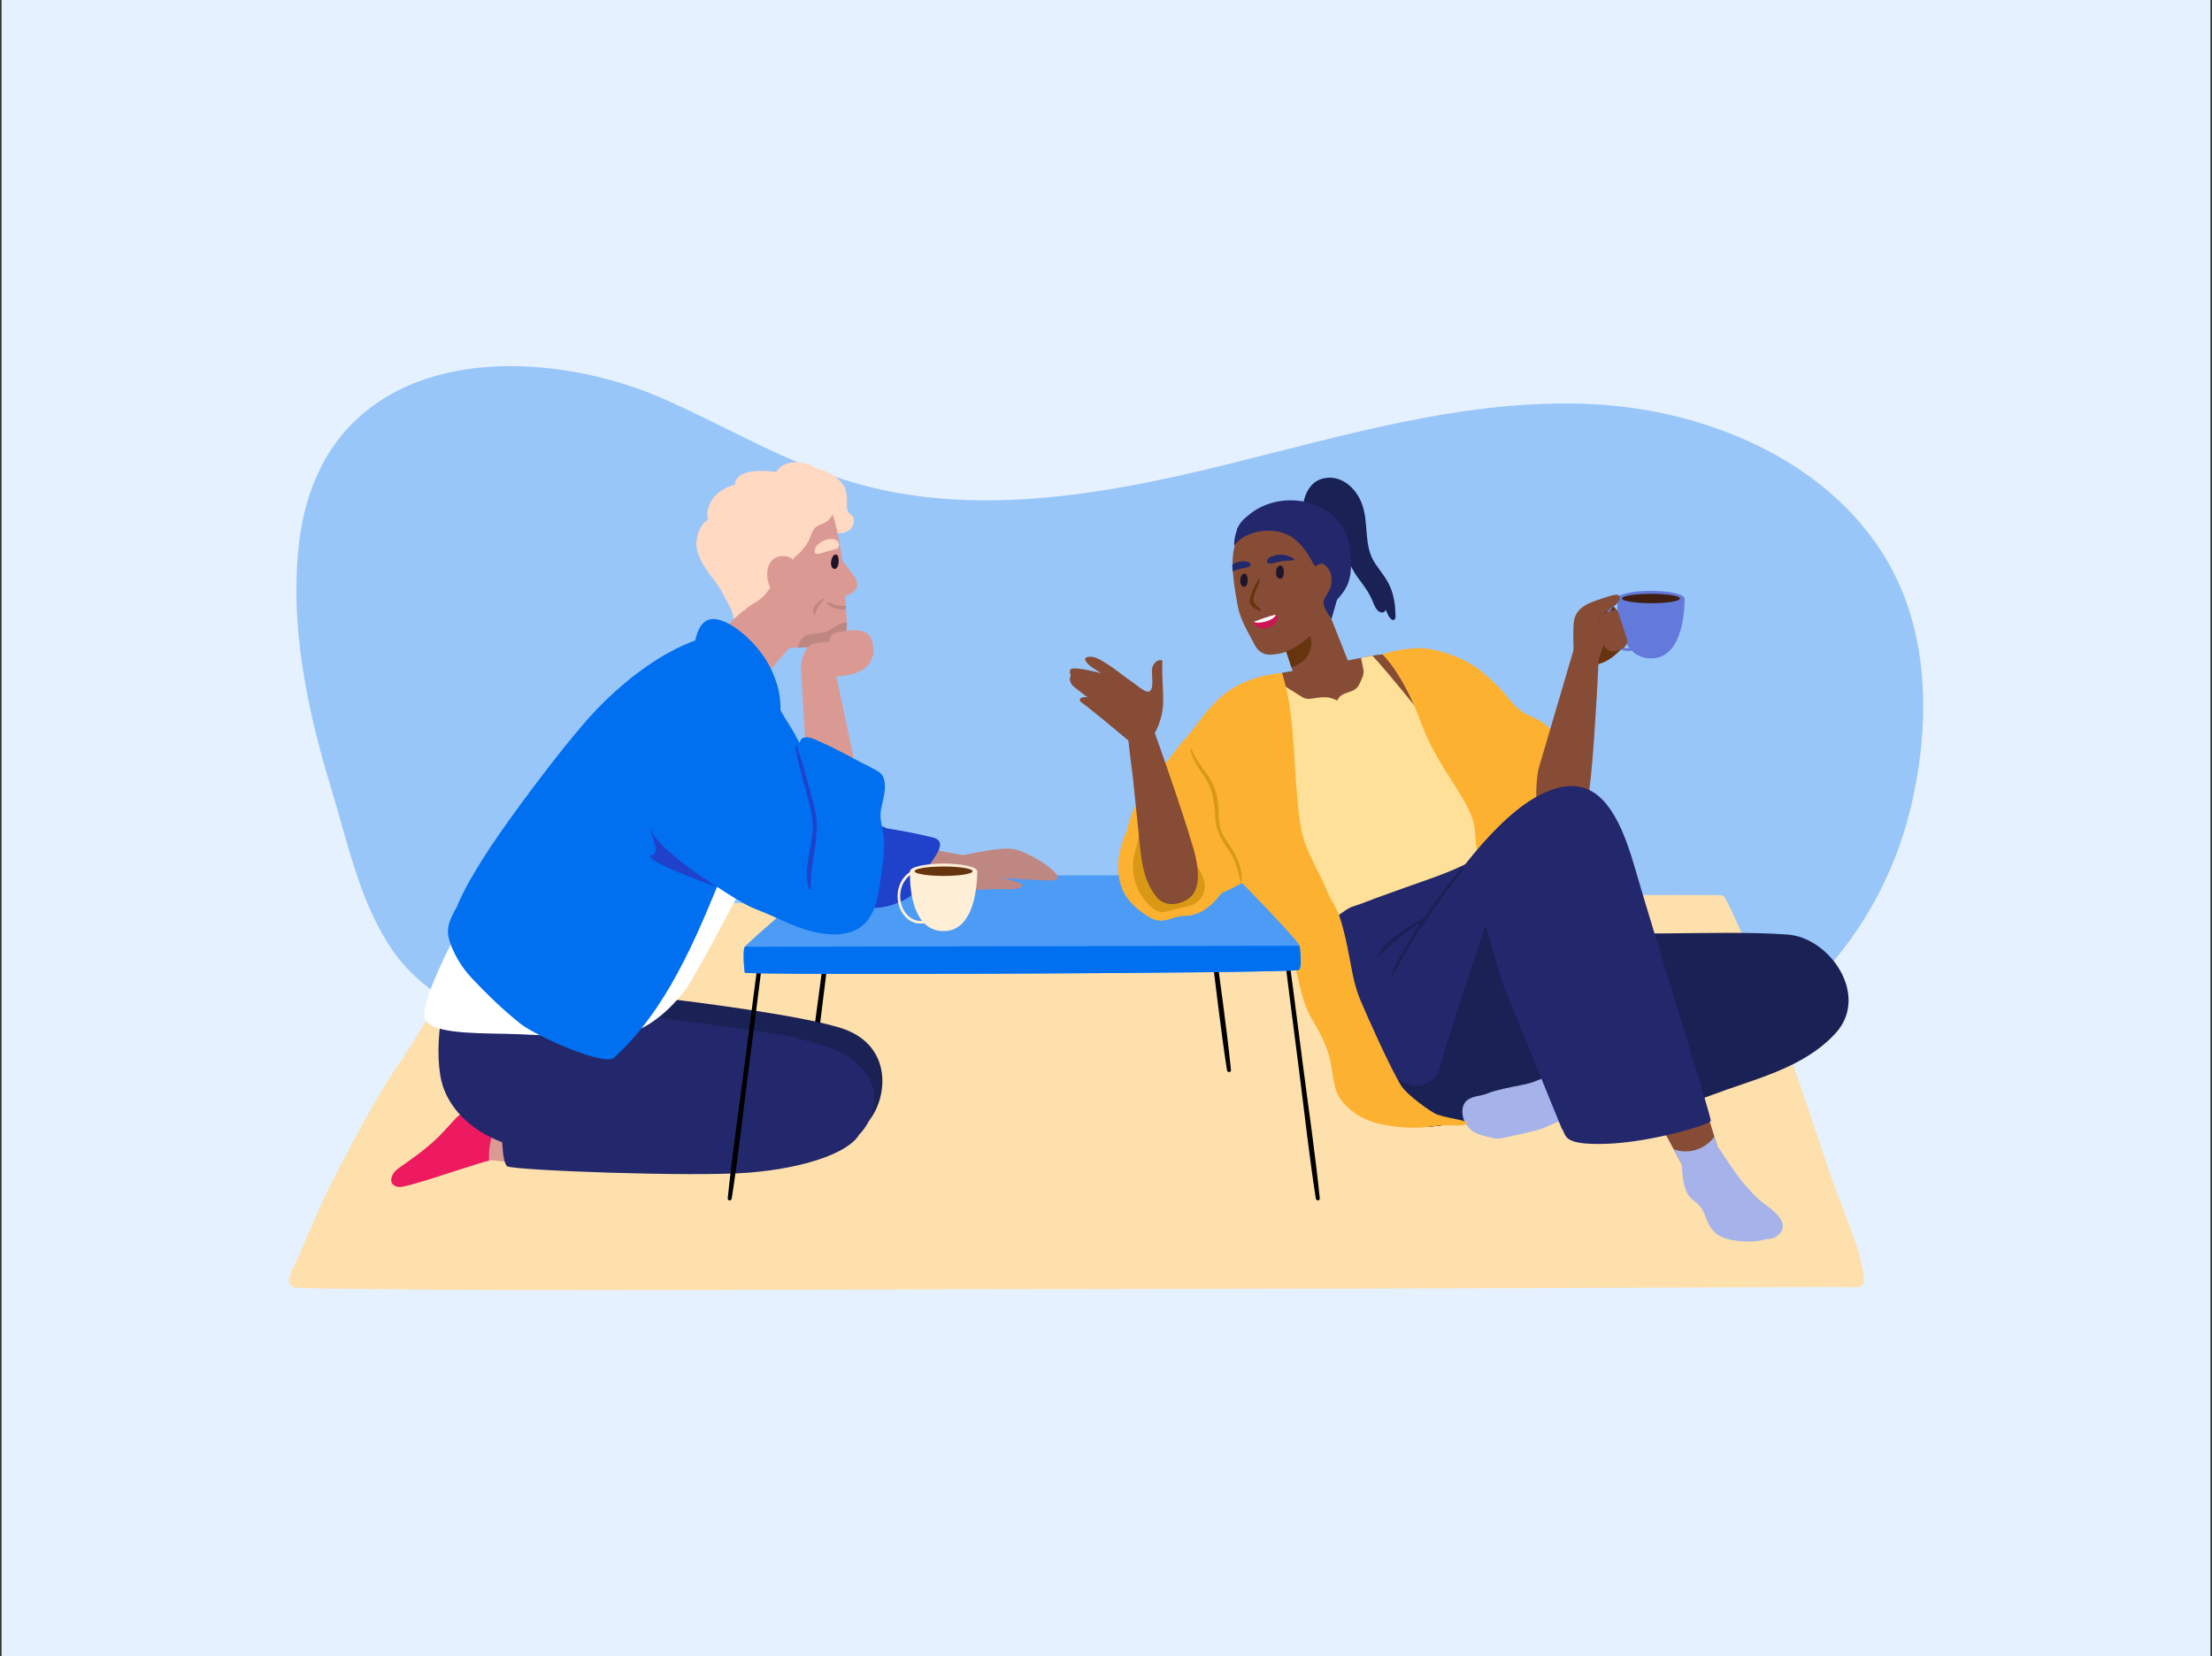 <svg width="721" height="540" viewBox="0 0 721 540" fill="none" xmlns="http://www.w3.org/2000/svg">
<rect x="0" y="0" width="721" height="540" fill="#333333" stroke="none"/>
<rect width="720" height="540" transform="translate(0.5)" fill="#E5F1FE"/>
<g clip-path="url(#clip0_2321_5390)">
<path d="M622.83 200.738C621.734 197.065 620.396 193.461 618.79 189.949C601.891 152.858 559.033 133.561 518.366 131.727C477.694 129.893 437.908 142.092 398.365 151.796C358.823 161.5 316.869 168.743 277.813 157.217C256.463 150.914 237.129 139.301 216.787 130.253C185.52 116.353 138.45 112.029 113.048 139.951C104.268 149.602 99.405 162.382 97.696 175.33C94.091 202.735 99.968 230.831 107.931 256.976C113.135 274.074 116.914 292.477 126.569 307.787C148.963 343.288 204.327 338.982 240.409 337.647C285.545 335.976 330.483 329.406 375.716 330.578C402.254 331.269 428.67 334.664 454.697 339.818C477.439 344.321 500.47 353.921 523.86 352.342C562.192 349.759 595.452 324.444 612.67 290.73C617.521 281.235 621.132 271.108 623.409 260.69C627.721 240.97 628.562 219.925 622.824 200.738H622.83Z" fill="#99C6F9"/>
<path d="M425.512 165.835C427.5 169.874 432.855 171.285 435.434 175.011C438.389 179.282 439.635 184.43 442.8 188.603C444.736 191.157 446.376 193.397 447.569 196.38C448.004 197.454 448.758 199.369 450.096 199.63C450.989 199.804 451.458 199.433 451.655 198.759C452.183 199.868 452.78 201.76 453.997 202.137C454.159 202.189 454.368 202.137 454.483 202.009C454.837 201.621 454.86 201.51 454.889 200.976C454.889 200.889 454.878 200.814 454.849 200.75C454.837 197.57 454.414 194.412 453.18 191.453C451.991 188.591 449.957 186.281 448.248 183.734C444.231 177.733 446.37 170.49 443.814 163.984C442.023 159.41 437.839 155.296 432.606 155.766C427.28 156.242 425.124 160.844 424.567 165.632C424.503 166.195 425.268 166.265 425.506 165.841L425.512 165.835Z" fill="#1A2154"/>
<path d="M403.337 172.735C403.349 172.822 403.378 172.914 403.453 172.996C404.427 174.11 405.887 174.412 406.977 175.41C407.968 176.315 408.733 177.354 409.845 178.126C412.407 179.902 415.473 180.883 418.127 182.531C424.172 186.275 429.22 191.44 434.36 196.292C434.552 196.472 434.876 196.489 435.067 196.292C437.113 194.15 438.968 191.991 439.756 189.072C440.515 186.28 440.446 183.297 440.243 180.442C439.854 174.818 437.345 169.914 432.645 166.681C423.488 160.384 409.225 162.526 403.302 172.218C403.181 172.415 403.221 172.607 403.326 172.746L403.337 172.735Z" fill="#23276C"/>
<path d="M605.605 419.63C603.263 419.752 600.957 419.572 598.667 419.584C592.646 419.607 583.872 419.624 577.844 419.653C569.053 419.688 560.255 419.723 551.463 419.758C477.797 420.054 402.12 420.216 328.529 420.338C259.087 420.338 187.02 421.087 117.434 420.245C112.207 420.181 104.788 420.117 99.532 419.955C98.605 419.914 97.648 419.932 96.692 419.897C95.266 419.845 93.881 418.388 94.154 417.192C94.838 414.18 96.663 411.232 97.724 408.678C100.158 402.915 104.249 393.316 107.078 387.675C107.211 387.414 107.338 387.147 107.466 386.88C112.085 377.635 117.457 367.577 121.96 359.707C122.163 359.37 122.349 359.034 122.54 358.709C125.924 352.986 128.706 348.535 130.144 346.602C131.807 344.356 134.583 339.882 137.834 334.467C138.037 334.13 138.246 333.794 138.449 333.451C142.986 326.057 148.394 317.131 152.96 309.813C153.227 309.401 153.494 308.983 153.749 308.577C158.095 301.815 161.503 296.656 162.349 295.791C164.87 293.237 241.052 294.45 241.052 294.45C241.052 294.45 558.91 291.003 561.536 291.932C562.283 292.193 565.413 298.815 569.592 308.565C569.771 308.971 569.951 309.395 570.125 309.813C572.947 316.626 576.175 324.815 579.421 333.364C579.56 333.724 579.687 334.078 579.826 334.438C582.794 342.522 585.767 350.891 588.473 358.686C588.589 359.016 588.699 359.336 588.815 359.661C592.536 370.809 595.77 380.687 597.966 386.735C598.111 387.129 598.244 387.507 598.378 387.866C598.65 388.604 598.905 389.271 599.137 389.857C601.084 394.831 605.709 406.56 606.729 411.899C607.065 413.675 607.616 415.805 607.523 417.866C607.488 418.73 606.555 419.584 605.616 419.636L605.605 419.63Z" fill="#FEE0AD"/>
<path d="M525.258 197.789C525.258 197.789 526.887 196.559 528.133 203.308C528.597 205.815 531.326 206.286 530.631 208.265C529.889 210.371 528.098 212.124 526.452 213.523C524.986 214.771 523.34 215.827 521.491 216.361C520.645 216.605 517.156 217.696 516.635 216.581C514.757 212.594 517.777 200.285 517.777 200.285L525.264 197.789H525.258Z" fill="#66340E"/>
<path d="M549.087 195.12C549.087 196.495 544.19 197.609 538.151 197.609C532.112 197.609 527.215 196.495 527.215 195.12C527.215 193.744 532.112 192.63 538.151 192.63C544.19 192.63 549.087 193.744 549.087 195.12Z" fill="#637ADA"/>
<path d="M527.213 195.119C527.213 195.119 526.124 214.649 538.161 214.655C549.647 214.655 549.085 195.125 549.085 195.125H527.213V195.119Z" fill="#637ADA"/>
<path d="M530.623 212.218C526.49 212.218 523.135 208.219 523.135 203.31C523.135 198.4 526.496 194.401 530.623 194.401C534.749 194.401 538.11 198.4 538.11 203.31C538.11 208.219 534.749 212.218 530.623 212.218ZM530.623 195.289C526.971 195.289 524.004 198.887 524.004 203.31C524.004 207.732 526.971 211.33 530.623 211.33C534.274 211.33 537.241 207.732 537.241 203.31C537.241 198.887 534.274 195.289 530.623 195.289Z" fill="#637ADA"/>
<path d="M515.676 255.739C515.241 253.603 513.844 251.932 512.552 250.272C510.39 247.486 509.527 244.288 507.892 241.218C506.768 239.106 505.174 237.26 503.268 235.844C501.036 234.19 498.318 233.534 496.046 231.973C493.253 230.052 491.213 226.808 488.86 224.364C486.739 222.165 484.49 220.098 482.062 218.259C476.887 214.341 467.869 210.981 461.297 211.352C461.001 211.37 463.609 212.153 463.934 212.2C465.458 212.432 466.959 212.751 468.431 213.14C468.425 213.163 468.408 213.181 468.402 213.21C467.417 219.507 469.891 226.256 471.659 232.217C473.461 238.316 475.6 244.311 478.046 250.167C480.515 256.07 483.25 261.984 486.64 267.398C489.422 271.844 493.12 276.011 498.202 277.607C500.405 278.298 502.995 278.547 505.186 277.659C507.701 276.638 508.918 274.137 510.135 271.844C511.561 269.151 512.871 266.394 514.053 263.585C515.09 261.136 516.226 258.455 515.676 255.727V255.739Z" fill="#FCB131"/>
<path d="M521.23 211.771C521.23 211.771 521.004 216.86 520.633 223.819C520.616 224.173 520.598 224.527 520.569 224.893C520.54 225.444 520.512 226.013 520.483 226.587C520.459 226.959 520.442 227.342 520.413 227.731C519.631 241.311 518.396 259.094 517.115 262.158C514.276 268.925 502.922 269.105 501.41 264.224C499.897 259.343 501.41 250.916 501.41 250.916L510.63 219.606L511.018 218.276L511.407 216.947L511.615 216.228L513.059 211.341L519.283 205.77L521.23 211.776V211.771Z" fill="#874C35"/>
<path d="M393.768 290.039H392.284C393.02 295.773 393.756 301.507 394.492 307.241C396.277 321.124 397.79 335.081 399.94 348.912C400.068 349.741 401.319 349.683 401.232 348.825C399.749 334.17 397.564 319.557 395.686 304.949C395.049 299.981 394.405 295.013 393.762 290.045L393.768 290.039Z" fill="black"/>
<path d="M440.895 219.709C441.098 221.311 435.244 228.508 432.103 228.717C428.968 228.926 423.242 225.861 422.836 223.836C422.639 222.861 421.776 220.098 420.941 217.533C420.066 214.834 419.226 212.344 419.226 212.344C419.226 212.344 421.474 209.344 424.134 206.059C427.797 201.515 432.231 196.425 432.59 197.928C433.204 200.528 440.698 218.108 440.901 219.704L440.895 219.709Z" fill="#874C35"/>
<path d="M427.091 207.587C426.552 206.467 425.3 206.142 424.129 206.066C421.469 209.351 419.221 212.352 419.221 212.352C419.221 212.352 420.061 214.841 420.936 217.54C423.283 216.861 425.445 215.277 426.581 213.205C427.363 211.777 427.839 209.125 427.085 207.587H427.091Z" fill="#66340E"/>
<path d="M435.04 185.201C434.907 184.122 434.704 183.054 434.357 182.021C432.114 175.422 429.216 171.226 423.009 168.173C417.764 165.591 411.395 167.094 406.614 171.087C402.945 174.128 401.792 178.829 401.757 183.443C401.74 184.006 401.757 184.569 401.78 185.132C401.798 185.532 401.821 185.927 401.85 186.333C402.093 190.018 402.742 193.669 403.386 197.308C404.069 201.208 406.104 204.934 408.005 208.41C408.909 210.07 409.569 211.707 410.949 212.566C412.768 213.715 414.014 213.529 416.454 213.187C420.795 212.601 425.235 209.049 428.503 206.048C430.456 204.261 431.297 203.825 432.259 201.376C434.252 196.275 435.724 190.668 435.046 185.201H435.04Z" fill="#874C35"/>
<path d="M406.341 187.518C406.254 187.35 406.144 187.199 405.993 187.106C405.703 186.92 405.326 186.996 405.054 187.21C404.416 187.715 404.219 188.783 404.26 189.607C404.283 190.118 404.451 190.634 404.793 190.971C405.135 191.308 405.668 191.406 406.045 191.128C406.312 190.93 406.462 190.588 406.561 190.246C406.781 189.439 406.746 188.545 406.451 187.767C406.416 187.68 406.381 187.593 406.341 187.512V187.518Z" fill="#1E152B"/>
<path d="M418.098 184.899C418.005 184.73 417.889 184.58 417.739 184.487C417.437 184.301 417.037 184.376 416.753 184.591C416.087 185.096 415.878 186.164 415.919 186.988C415.942 187.499 416.116 188.015 416.475 188.352C416.835 188.689 417.391 188.787 417.791 188.509C418.069 188.311 418.231 187.969 418.33 187.626C418.562 186.82 418.521 185.926 418.22 185.148C418.185 185.061 418.144 184.974 418.104 184.893L418.098 184.899Z" fill="#1E152B"/>
<path d="M410.89 198.608C409.337 197.244 408.044 196.53 408.769 194.139C409.296 192.398 410.31 190.796 410.664 189.009C410.699 188.817 410.467 188.632 410.322 188.806C409.302 190.001 407.575 193.838 407.337 195.66C407.14 197.146 408.346 198.353 410.589 199.154C410.867 199.252 411.162 198.834 410.902 198.608H410.89Z" fill="#66340E"/>
<path d="M415.918 200.464C415.918 200.464 415.877 200.459 415.86 200.453C415.13 200.302 409.108 202.531 408.813 202.641C408.766 202.652 408.726 202.681 408.697 202.716C408.61 202.786 408.558 202.885 408.581 202.989C408.841 204.057 410.343 204.98 411.954 204.864C413.362 204.759 414.811 204.312 415.657 203.302C416.08 202.786 417.123 200.772 415.924 200.47L415.918 200.464Z" fill="#CC1754"/>
<path d="M415.919 200.464C415.444 201.341 414.273 202.188 412.402 202.658C410.385 203.163 409.382 203.065 408.698 202.716C408.727 202.681 408.768 202.652 408.814 202.641C409.116 202.531 415.131 200.302 415.861 200.453C415.879 200.459 415.902 200.459 415.919 200.464Z" fill="white"/>
<path d="M421.513 181.998C421.513 181.998 421.461 181.969 421.432 181.951C420.343 181.342 418.94 180.889 417.596 180.831C416.39 180.773 415.364 181.081 414.31 181.493C413.655 181.812 413.058 182.299 412.988 182.903C412.965 183.118 413.023 183.35 413.22 183.501C413.388 183.634 413.637 183.681 413.875 183.698C414.657 183.75 415.417 183.507 416.158 183.309C417.717 182.903 419.369 182.706 421.009 182.74C421.38 182.746 422.029 182.607 421.757 182.212C421.699 182.125 421.606 182.061 421.502 181.998H421.513Z" fill="#23276C"/>
<path d="M407.612 184.226C407.554 184.406 407.386 184.551 407.194 184.662C406.563 185.039 405.763 185.143 404.998 185.288C403.879 185.503 402.796 185.822 401.776 186.246C401.747 185.938 401.718 185.637 401.706 185.329C401.683 184.9 401.665 184.47 401.683 184.035C401.816 183.942 401.949 183.861 402.094 183.785C403.08 183.24 404.152 183.066 405.322 182.973C406.093 182.973 406.939 183.135 407.403 183.617C407.571 183.791 407.681 184.012 407.617 184.221L407.612 184.226Z" fill="#23276C"/>
<path d="M465.578 235.294C465.509 236.066 465.352 236.809 465.086 237.528C461.058 248.323 447.305 257.725 442.014 256.698C437.488 255.81 422.477 248.793 417.279 238.973C414.277 233.286 415.697 226.118 416.89 222.201C417.418 220.425 417.905 219.328 417.905 219.328L419.574 219.044L420.327 218.922L423.376 218.405C423.376 218.405 433.292 216.478 441.533 214.882C441.782 214.83 442.037 214.784 442.286 214.743C442.738 214.644 443.19 214.563 443.625 214.476C444.825 214.244 445.972 214.023 447.004 213.82C447.125 213.791 447.247 213.774 447.357 213.756C455.569 212.265 461.62 214.784 461.62 220.471C461.62 222.334 466.135 229.403 465.578 235.294V235.294Z" fill="#874C35"/>
<path d="M501.413 322.801C501.517 328.61 499.53 337.49 495.421 345.766C491.062 354.547 484.316 362.626 475.148 365.597C473.56 366.114 471.995 366.503 470.471 366.775C469.04 367.042 467.643 367.193 466.275 367.257C466.235 367.269 466.2 367.269 466.153 367.269C465.974 367.28 465.8 367.286 465.615 367.28H465.597C463.296 367.344 461.088 367.118 459.008 366.648C449.126 364.431 441.905 356.66 439.471 346.085C435.86 330.34 433.218 296.632 433.218 296.632L479.112 273.94C479.112 273.94 488.385 286.87 494.03 296.853C495.907 300.172 497.327 302.83 498.4 305.343C500.544 310.375 501.262 314.809 501.413 322.801V322.801Z" fill="#23276C"/>
<path d="M595.779 339.365C585.486 348.778 570.702 352.196 558.068 356.95C535.06 365.597 519.215 368.702 519.215 368.702C519.215 368.702 514.654 366.926 510.533 363.16C510.336 362.974 510.145 362.806 509.954 362.637C506.169 359.225 503.805 357.617 503.805 357.617C503.805 357.617 487.09 364.471 470.475 366.781C469.078 366.978 467.67 367.147 466.279 367.263C466.238 367.274 466.204 367.274 466.157 367.274C466.041 367.292 465.931 367.303 465.821 367.309C465.752 367.321 465.682 367.309 465.607 367.28C464.227 366.799 465.781 359.764 468.47 350.612C473.854 332.232 484.326 301.414 484.326 301.414C484.326 301.414 489.641 304.467 498.461 304.519C513.599 304.612 528.737 304.386 543.875 304.293C556.712 304.212 569.664 303.811 582.484 304.659C596.445 305.581 609.381 324.449 598.462 336.666C597.61 337.618 596.718 338.517 595.79 339.365H595.779Z" fill="#1A2154"/>
<path d="M510.984 362.132C510.984 362.132 510.613 362.317 509.94 362.637C506.156 359.224 503.791 357.616 503.791 357.616C503.791 357.616 487.077 364.471 470.462 366.78C469.03 367.047 467.633 367.198 466.266 367.262C466.225 367.274 466.19 367.274 466.144 367.274C466.028 367.291 465.918 367.303 465.808 367.309C465.738 367.32 465.669 367.309 465.611 367.28H465.593C463.293 367.343 461.085 367.117 459.004 366.647C455.741 364.314 446.503 354.947 446.642 351.134C446.787 347.326 451.279 349.921 458.077 353.084C462.516 355.15 465.64 353.264 468.462 350.611C469.957 349.201 471.371 347.576 472.838 346.218C477.086 342.306 482.244 346.218 483.814 340.31C485.379 334.396 493.377 325.714 493.968 325.789C494.368 325.853 497.074 334.262 500.842 343.815C502.516 348.064 503.716 351.134 503.716 351.134L510.995 362.132H510.984Z" fill="#1A2154"/>
<path d="M517.759 360.554C516.722 357.077 514.357 353.288 511.147 351.564C508.145 349.95 505.096 350.6 502.094 351.837C499.173 353.05 498.524 353.218 495.493 353.839C492.647 354.408 487.611 355.313 484.957 356.445C482.836 357.344 480.268 357.217 478.356 358.598C477.255 359.387 476.768 360.635 476.681 361.947C476.652 362.359 476.663 362.771 476.71 363.177C476.797 364.036 477.046 364.883 477.376 365.615C477.504 365.893 477.649 366.154 477.805 366.398C477.852 366.479 477.915 366.561 477.973 366.636C478.454 367.35 478.935 367.907 479.457 368.348C479.799 368.65 480.152 368.899 480.523 369.12C481.346 369.602 482.279 369.909 483.398 370.223C483.78 370.321 484.18 370.432 484.615 370.542C484.754 370.583 484.887 370.612 485.038 370.652C488.463 371.546 488.527 371.273 491.981 370.542C493.911 370.13 501.202 368.58 503.015 367.797C503.781 367.466 516.913 361.744 516.913 361.744C516.913 361.744 518.437 362.835 517.759 360.554V360.554Z" fill="#A6B3EA"/>
<path d="M483.098 271.108C482.102 268.438 480.919 265.867 479.998 263.18C480.021 260.423 479.963 257.655 479.894 254.904C479.818 251.526 479.633 248.056 477.523 245.282C475.483 242.594 472.342 240.627 469.624 238.735C468.957 238.265 466.935 236.541 465.579 235.305C465.057 234.818 464.634 234.411 464.425 234.162C462.664 232.13 453.147 220.024 447.358 213.768C447.248 213.785 447.126 213.802 447.004 213.831C445.973 214.035 444.825 214.255 443.625 214.487C444.674 219.745 444.982 218.95 443.081 223.042C441.464 226.547 437.442 224.87 435.859 228.393C434.95 227.859 433.118 227.302 432.098 227.302C427.549 227.302 426.65 228.735 423.886 226.907C421.388 225.241 419.203 224.226 416.885 222.218C416.781 222.131 416.694 222.078 416.618 222.049C415.349 221.632 413.686 235.34 413.709 237.522C413.761 241.631 413.819 245.734 413.599 249.843C413.367 254.01 412.672 258.172 412.521 262.344C412.272 269.634 416.195 276.012 419.163 282.402C420.675 285.658 422.229 288.896 424.066 291.966C425.665 294.607 427.555 297.712 429.977 299.639C432.226 301.421 434.173 299.912 436.178 298.484C437.865 297.282 439.354 296.017 441.348 295.402C443.799 294.642 446.175 293.649 448.581 292.761C451.768 291.583 454.973 290.446 458.166 289.302C464.408 287.068 470.835 285.025 476.828 282.135C478.897 281.142 481.238 280.051 482.67 278.136C484.252 276.006 483.979 273.499 483.093 271.131L483.098 271.108Z" fill="#FFE099"/>
<path d="M450.614 213.338C450.614 213.338 457.343 219.571 463.202 235.653C469.061 251.73 480.241 261.375 480.786 271.247C481.33 281.114 483.822 286.546 484.802 287.103C485.781 287.66 504.773 288.101 505.312 287.881C505.857 287.66 496.845 270.696 492.29 261.05C487.728 251.405 481.678 243.645 477.975 233.552C474.271 223.46 471.994 211.707 464.181 211.377C456.369 211.046 450.614 213.344 450.614 213.344V213.338Z" fill="#FCB131"/>
<path d="M491.173 257.056C491.787 254.491 492.529 251.961 493.445 249.483C494.575 246.424 496.256 243.453 497.032 240.284C497.108 239.97 496.708 239.814 496.534 240.069C494.72 242.745 493.567 246.163 492.477 249.21C491.915 250.788 491.422 252.384 491.034 253.998C490.599 249.877 489.336 245.85 489.318 241.688C489.301 237.376 490.675 233.215 490.02 228.903C489.979 228.647 489.585 228.711 489.585 228.961C489.655 233.395 488.177 237.666 488.229 242.089C488.287 246.529 489.742 250.783 490.026 255.193C490.315 259.703 489.301 264.154 489.174 268.652C489.046 273.08 489.318 277.805 490.385 282.117C490.46 282.424 490.924 282.36 490.924 282.041C490.941 277.422 490.078 272.86 490.269 268.223C490.42 264.491 491.121 260.788 491.161 257.056H491.173Z" fill="#FCB131"/>
<path d="M435.988 356.647C436.406 357.57 436.927 358.446 437.611 359.264C440.573 362.81 444.774 365.207 449.185 366.281C455.05 367.709 461.697 368.068 467.626 367.14C471.677 366.507 477.055 367.477 477.977 366.356C478.892 365.23 473.705 364.998 468.715 363.449C466.473 362.752 458.475 356.775 456.777 354.058C453.462 348.765 445.696 331.54 443.32 325.824C441.025 320.31 440.329 314.065 439.083 308.256C438.393 305.046 437.657 301.825 436.585 298.72C435.548 295.708 433.705 293.306 432.505 290.409C430.291 285.029 427.127 279.94 425.249 274.444C423.887 270.445 423.43 266.162 423.018 261.977C422.253 254.224 421.998 246.435 421.32 238.676C421.007 235.1 420.613 231.525 420.004 227.985C419.413 224.567 417.901 219.338 417.901 219.338C417.901 219.338 407.596 221.827 404.044 223.603C400.561 225.344 398.584 229.691 397.506 233.441C396.295 237.677 396.886 237.457 396.631 241.827C396.405 245.75 396.063 249.726 395.93 253.69C395.849 254.293 395.768 254.897 395.692 255.5C396.811 261.182 398.15 266.963 399.825 272.482C401.013 276.382 399.633 280.369 401.627 283.921C405.174 290.241 412.656 295.859 416.295 302.028C418.909 306.457 421.192 310.943 422.392 315.986C423.771 321.784 424.693 327.338 427.776 332.515C430.512 337.106 432.708 341.337 433.769 346.659C434.441 350.031 434.603 353.577 435.988 356.647V356.647Z" fill="#FCB131"/>
<path d="M270.549 296.248C269.906 301.216 269.268 306.184 268.625 311.152C266.747 325.759 264.562 340.373 263.079 355.027C262.992 355.886 264.243 355.944 264.371 355.114C266.527 341.284 268.039 327.326 269.819 313.444C270.555 307.71 271.291 301.976 272.027 296.242H270.543L270.549 296.248Z" fill="black"/>
<path d="M175.898 379.787C175.898 379.787 162.667 378.649 160.453 378.249C160.261 378.214 159.89 378.266 159.392 378.377C157.804 378.731 155.011 379.665 153.313 380.176C149.453 381.308 132.223 387.297 129.957 386.966C129.777 386.943 129.603 386.902 129.447 386.862C128.977 386.757 128.601 386.577 128.317 386.345C126.787 385.184 127.702 382.782 129.244 381.418C130.322 380.46 135.874 376.984 140.847 372.602C144.77 369.166 148.253 364.668 149.453 363.757C152.003 361.796 155.092 365.04 156.744 366.717C157.12 367.094 157.509 367.483 157.99 367.727C158.876 368.197 160.429 367.994 161.6 367.913C161.809 367.907 162 367.895 162.18 367.895H171.974L175.898 379.793V379.787Z" fill="#DB9993"/>
<path d="M157.997 367.721C157.516 367.477 157.128 367.094 156.751 366.711C155.099 365.033 152.016 361.789 149.46 363.751C148.26 364.662 144.772 369.16 140.854 372.596C135.876 376.977 130.329 380.448 129.251 381.411C127.716 382.775 126.794 385.178 128.324 386.339C128.608 386.571 128.985 386.751 129.454 386.855C129.605 386.896 129.785 386.936 129.964 386.96C132.224 387.291 149.46 381.301 153.32 380.169C155.018 379.659 157.811 378.724 159.399 378.37C159.382 378.208 159.376 378.045 159.376 377.894C159.312 374.58 159.834 371.267 161.045 368.225C161.312 368.312 161.584 368.121 161.619 367.9C160.454 367.982 158.895 368.185 158.008 367.715L157.997 367.721Z" fill="#ED1A60"/>
<path d="M163.597 367.953C163.597 367.953 163.452 378.892 165.336 380.222C167.219 381.551 225.823 383.768 244.201 382.293C262.578 380.813 276.76 375.706 280.069 369.856C282.428 365.689 163.597 367.953 163.597 367.953Z" fill="#23276C"/>
<path d="M220.694 325.982C220.694 325.982 263.019 331.072 275.311 335.575C290.651 341.193 289.585 357.432 283.222 365.412C276.852 373.398 265.464 369.724 263.082 369.428C261.332 369.214 221.355 348.848 209.764 336.463C205.556 331.966 220.7 325.982 220.7 325.982H220.694Z" fill="#1A2154"/>
<path d="M283.205 351.373C282.608 350.404 281.953 349.51 281.258 348.674C275.543 341.861 268.241 341.002 259.971 338.466C254.199 336.701 215.131 331.838 215.131 331.838C215.131 331.838 210.42 323.324 208.837 323.155C202.926 322.534 204.752 325.384 198.858 324.618C193.109 323.875 187.139 323.33 181.529 321.786C176.023 320.259 171.37 316.696 165.899 315.036C161.251 313.637 156.383 313.237 151.572 313.794C151.851 312.865 152.129 311.943 152.407 311.008C152.517 310.608 151.903 310.318 151.729 310.718C151.259 311.78 150.825 312.865 150.407 313.945C150.332 313.957 150.263 313.962 150.193 313.974C149.828 314.038 149.84 314.578 150.106 314.734C148.031 320.19 145.852 322.946 144.496 328.622C142.925 335.221 142.41 343.695 143.488 350.508C143.679 351.715 143.963 352.876 144.328 354.002C144.456 354.42 144.606 354.838 144.768 355.244C148.049 363.758 156.081 369.73 164.201 372.574C177.252 377.135 190.135 377.832 203.743 378.453C206.253 378.569 208.768 378.65 211.289 378.702C222.15 378.935 233.01 378.65 243.865 378.25C252.182 377.948 261.02 378.012 269.134 375.696C269.638 375.545 270.13 375.394 270.629 375.238C270.982 375.122 271.33 375 271.689 374.872C275.068 373.659 278.348 371.854 280.771 369.115C284.88 364.443 286.578 356.805 283.211 351.367L283.205 351.373Z" fill="#23276C"/>
<path d="M148.114 305.563C148.114 305.563 137.045 326.63 138.349 331.732C139.653 336.833 153.11 336.833 165.263 337.053C177.416 337.274 186.104 339.05 186.753 334.169C187.402 329.288 148.114 305.563 148.114 305.563V305.563Z" fill="white"/>
<path d="M242.375 288.269C242.375 288.269 226.704 318.332 223.43 322.639C206.716 344.658 188.918 337.276 188.918 337.276C188.918 337.276 220.608 279.622 224.299 279.622C227.991 279.622 242.375 288.269 242.375 288.269V288.269Z" fill="white"/>
<path d="M277.891 168.289C277.613 167.877 277.213 167.773 276.906 167.425C276.298 166.728 276.043 165.997 276.014 165.051C275.95 162.613 276.373 160.373 274.936 158.208C272.525 154.569 267.204 152.202 263.009 152.527C262.771 152.544 262.69 152.915 262.951 152.973C264.967 153.444 266.984 154.111 268.845 155.069C268.41 156.125 268.143 157.251 267.935 158.377C267.807 159.079 267.651 159.833 267.593 160.582C267.477 160.605 267.373 160.669 267.315 160.82C266.405 163.211 266.439 166.548 266.625 169.084C266.752 170.843 267.326 172.195 268.932 172.95C271.876 174.337 277.897 174.621 278.32 170.054C278.378 169.409 278.251 168.823 277.891 168.289V168.289Z" fill="#FFD9C2"/>
<path d="M272.398 159.578C271.54 156.897 268.324 154.511 266.226 152.869C262.563 150.002 255.504 149.596 252.971 153.885C248.144 153.124 239.758 153.124 239.543 157.918C236.489 158.893 233.493 160.507 231.801 163.403C230.717 165.254 230.271 167.465 230.769 169.456C228.149 170.791 226.759 175.254 227.002 177.889C227.222 180.297 228.289 182.514 229.523 184.54C230.23 185.695 230.949 186.861 231.818 187.883C237.544 194.714 238.97 202.926 241.543 202.015C244.18 201.086 246.666 198.782 248.932 197.174C251.268 195.52 254.119 194.005 256.032 191.817C257.747 189.85 258.321 187.041 258.889 184.551C259.636 181.278 260.309 177.883 262.459 175.219C264.528 172.654 267.466 170.373 270.225 168.626C270.381 168.771 270.648 168.788 270.781 168.551C272.212 166.072 273.308 162.433 272.398 159.578V159.578Z" fill="#FFD9C2"/>
<path d="M276.027 202.921C275.998 201.911 275.905 200.878 275.83 199.868C275.801 199.479 275.772 199.096 275.743 198.73C275.731 198.643 275.731 198.551 275.726 198.463C275.72 198.295 275.72 198.127 275.708 197.959C275.697 197.808 275.697 197.645 275.691 197.5C275.621 195.585 275.534 193.658 275.407 191.725C275.019 185.765 274.294 179.793 273.048 173.995C272.179 170.02 270.857 163.334 266.702 161.488C260.466 158.702 251.089 160.699 246.261 165.028C240.559 170.147 238.698 175.475 238.223 183.171C237.754 190.756 238.101 198.812 241.776 205.451C243.514 208.591 247.583 213.373 251.576 212.584C252.694 212.369 253.662 211.591 254.769 211.33C255.036 211.266 257.267 211.226 260.066 211.133C264.262 210.994 269.727 210.744 271.848 210.14C275.546 209.084 276.114 206.124 276.033 202.921H276.027Z" fill="#DB9993"/>
<path d="M276.027 202.921C273.268 202.863 271.68 205.074 269.096 206.049C267.902 206.496 264.94 206.496 263.752 206.792C261.718 207.303 260.518 209.032 260.061 211.139C264.256 211 269.722 210.75 271.843 210.146C275.54 209.09 276.108 206.13 276.027 202.927V202.921Z" fill="#BF8782"/>
<path d="M258.274 210.14L257.329 211.213L253.388 215.682L245.025 226.071L233.527 219.745L228.642 213.546C228.642 213.546 241.345 199.298 241.78 198.991C242.215 198.683 258.274 210.14 258.274 210.14V210.14Z" fill="#DB9993"/>
<path d="M274.225 182.27C275.036 183.32 275.836 184.394 276.612 185.468C277.795 187.104 280.298 189.455 279.116 191.765C278.021 193.906 274.694 194.463 274.694 194.463C274.694 194.463 270.967 187.586 271.078 187.035C271.188 186.477 274.225 182.27 274.225 182.27Z" fill="#DB9993"/>
<path d="M273.152 181.412C273.083 181.22 272.984 181.046 272.845 180.93C272.573 180.698 272.185 180.744 271.889 180.959C271.199 181.452 270.904 182.607 270.863 183.518C270.84 184.081 270.956 184.667 271.269 185.068C271.582 185.468 272.109 185.625 272.515 185.358C272.799 185.167 272.984 184.807 273.118 184.435C273.419 183.571 273.465 182.584 273.245 181.708C273.222 181.609 273.193 181.51 273.158 181.417L273.152 181.412Z" fill="#1E152B"/>
<path d="M273.051 176.467C272.506 175.817 271.55 175.655 270.756 175.707C269.231 175.811 267.701 176.485 266.583 177.541C266.229 177.872 265.911 178.255 265.714 178.702C265.517 179.148 265.453 179.671 265.609 180.135C265.893 180.959 267.754 180.35 268.287 180.176C269.202 179.88 270.118 179.607 271.051 179.369C271.81 179.172 272.83 179.114 273.3 178.371C273.671 177.79 273.497 177.001 273.051 176.467V176.467Z" fill="#FFD9C2"/>
<path d="M271.036 162.858C270.972 162.794 270.874 162.806 270.822 162.858C268.028 159.045 262.308 158.975 257.921 159.561C252.253 160.322 246.822 162.811 243.154 167.396C239.532 171.917 237.741 177.704 236.999 183.42C236.588 186.595 237.272 189.311 237.503 192.451C237.718 195.341 239.178 201.801 239.178 201.801C239.178 201.801 243.276 198.08 246.005 196.519C248.439 195.132 249.697 193.716 251.192 191.342C252.745 188.87 255.272 187.529 256.994 185.202C257.788 184.128 258.431 182.944 258.889 181.697C259.851 181 260.726 180.176 261.485 179.317C262.238 178.464 262.905 177.53 263.461 176.531C264.151 175.301 264.475 173.693 265.275 172.55C266.266 171.122 267.837 171.053 269.193 170.223C270.033 169.712 270.723 168.963 271.204 168.087C272.039 166.566 272.433 164.164 271.048 162.852L271.036 162.858Z" fill="#FFD9C2"/>
<path d="M259.362 185.178C259.809 181.295 255.155 180.744 253.022 181.725C249.922 183.153 249.452 187.366 250.704 190.715C251.938 194.006 254.94 196.252 257.473 193.425C259.107 191.609 260.452 187.784 259.362 185.178V185.178Z" fill="#DB9993"/>
<path d="M275.736 198.73C273.47 198.915 271.042 198.23 269.633 196.901C269.303 196.594 269.726 196.176 270.068 196.327C271.882 197.128 273.69 197.801 275.684 197.499C275.69 197.65 275.69 197.807 275.701 197.958C275.707 198.126 275.707 198.294 275.719 198.463C275.724 198.55 275.724 198.643 275.736 198.73V198.73Z" fill="#BF8782"/>
<path d="M249.083 307.021C247.264 308.878 247.304 311.891 246.974 314.334C246.493 317.839 246.047 321.351 245.583 324.862C244.627 332.169 243.694 339.481 242.755 346.794C240.877 361.402 238.692 376.015 237.208 390.67C237.121 391.529 238.373 391.587 238.501 390.757C240.657 376.927 242.169 362.969 243.949 349.086C244.829 342.215 245.716 335.343 246.597 328.466C247.043 324.955 247.484 321.443 247.924 317.938C248.127 316.33 248.318 314.723 248.515 313.109C248.736 311.275 248.724 309.169 249.663 307.538C249.872 307.172 249.408 306.685 249.083 307.015V307.021Z" fill="black"/>
<path d="M418.308 307.021C420.127 308.878 420.087 311.89 420.417 314.334C420.898 317.839 421.344 321.35 421.808 324.861C422.764 332.168 423.697 339.481 424.636 346.794C426.514 361.401 428.699 376.015 430.182 390.669C430.269 391.528 429.018 391.586 428.89 390.756C426.734 376.926 425.221 362.968 423.442 349.086C422.561 342.214 421.675 335.343 420.794 328.466C420.348 324.954 419.907 321.443 419.467 317.938C419.264 316.33 419.072 314.722 418.875 313.109C418.655 311.275 418.667 309.168 417.734 307.537C417.525 307.172 417.989 306.684 418.313 307.015L418.308 307.021Z" fill="black"/>
<path d="M423.517 316.023C423.477 316.093 423.413 316.156 423.355 316.209C422.051 317.317 242.976 317.985 242.762 317.097C242.553 316.243 242.078 310.115 242.687 308.803C242.739 308.716 242.762 308.67 242.762 308.67C244.083 306.923 267.37 286.912 269.27 285.873C270.024 285.455 270.928 285.385 271.832 285.385H401.384C401.888 285.385 402.381 285.554 402.792 285.867C403.766 286.621 423.216 306.714 423.581 308.263C423.581 308.275 423.592 308.292 423.598 308.333C423.691 309.041 424.439 314.624 423.529 316.023H423.517Z" fill="#4C9BF5"/>
<path d="M423.517 316.023C423.477 316.093 423.413 316.157 423.355 316.209C422.051 317.318 242.976 317.985 242.762 317.097C242.553 316.244 242.078 310.115 242.687 308.804C242.739 308.717 242.762 308.67 242.762 308.67L423.592 308.333C423.685 309.042 424.433 314.625 423.523 316.023H423.517Z" fill="#0070F1"/>
<path d="M280.448 289.65C279.787 289.168 273.308 282.291 273.308 282.291L284.365 273.353L314.531 278.919L316.895 287.329C316.895 287.329 313.853 287.567 309.518 287.892C307.941 288.008 306.185 288.141 304.342 288.269C293.963 289.035 280.848 289.934 280.453 289.639L280.448 289.65Z" fill="#BF8782"/>
<path d="M305.85 273.933C305.045 273.074 303.324 272.883 302.28 272.616C300.646 272.198 298.983 271.867 297.331 271.531C294.572 270.968 291.814 270.509 289.044 270.051C275.731 264.653 272.3 257.642 267.554 251.345C265.265 248.304 255.494 239.251 255.163 241.851C254.694 245.536 254.3 249.227 254.004 252.93C253.39 260.591 253.1 268.315 253.262 276.005C253.378 281.571 253.593 289.452 258.385 293.172C260.431 294.763 263.149 295.523 265.676 295.709C267.206 295.825 268.742 295.691 270.231 295.302C271.657 294.931 272.961 294.374 274.375 294.194C274.387 294.206 274.398 294.217 274.416 294.223C279.324 296.504 285.798 296.631 290.898 294.972C295.123 293.596 299.962 290.892 301.37 286.313C301.811 284.873 302.182 283.48 302.941 282.163C303.642 280.944 304.512 279.83 305.213 278.611C305.972 277.288 307.12 275.28 305.85 273.927V273.933Z" fill="#2041CA"/>
<path d="M312.664 279.065C316.002 278.427 319.317 277.655 322.684 277.185C325.675 276.767 329.407 276.186 332.27 277.312C336.02 278.786 340.511 281.195 343.45 284.033C345.229 285.751 345.374 287.155 342.262 287.08C339.149 287.004 327.193 286.267 327.193 286.267C327.193 286.267 332.711 287.672 333.145 288.339C333.58 289.007 332.456 290.057 328.167 289.9C323.884 289.744 317.642 290.249 316.889 290.069C316.135 289.889 312.658 279.059 312.658 279.059L312.664 279.065Z" fill="#BF8782"/>
<path d="M254.374 229.947C254.223 223.958 251.795 217.945 248.382 213.227C247.083 211.439 245.24 209.332 243.131 207.406C242.887 207.197 242.65 206.976 242.401 206.767C239.671 204.405 236.553 202.443 233.661 201.91C229.297 201.109 227.466 204.887 226.591 208.81C225.397 209.245 224.214 209.721 223.032 210.255C222.696 210.4 222.354 210.551 222.018 210.708C211.969 215.386 202.354 223.145 194.86 230.887C194.669 231.09 194.472 231.288 194.281 231.491H194.275C188.549 237.509 179.045 249.523 170.769 260.741C170.589 260.985 170.415 261.223 170.235 261.467C164.909 268.692 160.151 275.529 157.3 280.114C155.932 282.308 154.535 284.589 153.214 286.922C153.034 287.247 152.861 287.56 152.675 287.874C151.296 290.381 150.009 292.952 148.931 295.592C147.708 297.751 146.457 300.079 146.08 302.441C145.622 305.302 147.048 308.5 148.276 311.013C148.902 312.301 149.638 313.543 150.444 314.721C150.612 314.977 150.792 315.232 150.977 315.482C151.893 316.764 152.913 317.971 153.991 319.121C158.644 324.054 163.692 328.975 168.978 333.218C169.128 333.345 169.285 333.467 169.436 333.589C169.494 333.636 169.546 333.676 169.604 333.728C174.669 337.745 196.958 347.785 200.192 344.819C202.968 342.266 205.547 339.538 207.947 336.659C208.19 336.369 208.422 336.079 208.665 335.783C216.101 326.648 221.833 316.097 226.857 305.14C227.043 304.745 227.222 304.339 227.402 303.944C232.224 293.288 236.414 282.285 240.865 271.838C241.033 271.438 241.201 271.031 241.381 270.637C241.85 269.54 242.325 268.46 242.801 267.381C246.237 259.621 251.21 252.059 253.006 243.748C253.708 240.516 254.044 237.283 254.061 234.062C254.102 234.027 254.131 233.986 254.142 233.923C254.252 233.191 254.328 232.448 254.363 231.694C254.397 231.114 254.397 230.533 254.38 229.953L254.374 229.947Z" fill="#0070F1"/>
<path d="M284.54 210.076C284.453 209.542 284.331 209.072 284.169 208.648C283.85 207.761 283.369 207.099 282.79 206.629C281.138 205.248 278.605 205.282 276.009 205.677C274.439 205.909 272.051 205.892 270.921 207.273C270.498 207.795 270.295 208.515 270.411 209.142C269.153 209.293 267.901 209.432 266.649 209.6C265.276 209.769 264.14 210.007 263.218 211.132C261.439 213.286 260.755 217.093 261.219 220.093C261.039 220.662 273.401 221.422 278.924 219.426C283.19 217.894 285.305 214.742 284.54 210.07V210.076Z" fill="#DB9993"/>
<path d="M279.426 254.12C279.055 254.857 273.324 262.396 273.324 262.396L263.077 252.495L261.837 230.87L261.57 226.175L261.223 220.099L271.956 217.597C271.956 217.597 272.622 220.639 273.561 224.98C273.897 226.558 274.28 228.317 274.674 230.162C276.905 240.551 279.658 253.679 279.432 254.12H279.426Z" fill="#DB9993"/>
<path d="M265.085 198.352C265.949 196.919 267.119 195.706 268.238 195.137C268.603 194.951 268.904 195.398 268.58 195.659C267.311 196.733 266.401 198.271 265.757 199.803C265.624 200.111 265.526 200.442 265.439 200.772C265.126 200.093 264.987 199.287 265.091 198.346L265.085 198.352Z" fill="#BF8782"/>
<path d="M287.08 264.398C287.085 264.334 287.103 264.258 287.114 264.194C287.161 263.887 287.219 263.579 287.294 263.266C287.949 260.033 289.201 256.354 287.827 253.243C287.346 252.163 286.5 251.635 285.515 251.084C284.396 250.446 283.243 249.859 282.09 249.267C281.736 249.088 281.371 248.902 281.012 248.728C280.467 248.443 279.916 248.165 279.372 247.88C275.674 245.959 272.006 243.887 268.175 242.228C267.085 241.757 264.935 240.556 263.208 240.382C262.727 240.336 262.263 240.359 261.881 240.51C261.464 240.661 261.116 240.962 260.89 241.444C260.768 241.694 260.687 241.961 260.623 242.233C259.905 241.049 259.325 239.784 258.612 238.531C258.143 237.706 257.644 236.911 257.14 236.122C257.14 236.122 257.14 236.116 257.134 236.116C257.065 236.006 256.99 235.89 256.92 235.78C256.155 234.578 255.384 233.377 254.724 232.094C254.683 232.007 254.637 231.926 254.596 231.845C254.457 231.589 254.329 231.346 254.196 231.084C254.422 230.945 254.526 230.574 254.214 230.44C254.063 230.365 253.901 230.318 253.744 230.272C253.64 230.086 253.535 229.901 253.431 229.726C251.524 226.401 249.363 223.702 246.048 221.358C245.798 221.178 245.532 221.561 245.735 221.77C247.415 223.575 249.276 225.246 250.69 227.295C250.91 227.608 251.107 227.933 251.304 228.252C251.658 228.85 251.988 229.471 252.301 230.098C252.237 230.098 252.174 230.104 252.11 230.121C250.226 230.313 248.534 231.758 246.987 232.959C244.031 235.252 241.093 237.59 238.432 240.231C234.48 244.16 231.008 248.966 229.478 254.433C229.171 255.524 228.945 256.632 228.812 257.781C228.487 260.393 226.992 263.788 225.201 267.061C222.066 272.836 218.044 278.216 218.044 278.216C218.044 278.216 218.299 278.402 218.763 278.738C218.965 278.878 219.197 279.046 219.464 279.249C223.55 282.186 235.442 290.642 242.489 294.554C242.733 294.693 242.97 294.82 243.196 294.931C244.274 295.511 245.207 295.964 245.967 296.248C250.487 297.949 254.793 300.119 259.261 301.901C266.685 304.855 278.189 307.136 283.388 299.208C285.428 296.109 286.181 292.4 286.691 288.773C287.23 284.948 287.908 281.077 288.152 277.224C288.262 275.401 288.21 273.585 287.908 271.78C287.509 269.302 286.726 266.934 287.109 264.403L287.08 264.398Z" fill="#0070F1"/>
<path d="M257.113 236.117C257.044 236.006 256.968 235.89 256.899 235.78C256.881 235.867 256.905 235.983 257.003 236.035C257.044 236.058 257.084 236.082 257.113 236.117V236.117Z" fill="#31397A"/>
<path d="M265.994 273.662C265.414 278.949 263.994 284.207 264.29 289.575C264.313 289.976 263.733 290.028 263.629 289.668C261.589 282.507 265.391 275.2 264.858 267.951C264.539 263.621 263.067 259.332 261.954 255.16C260.917 251.248 259.972 247.348 259.19 243.378C259.126 243.042 259.584 242.914 259.694 243.239C261.096 247.336 262.284 251.468 263.415 255.653C264.4 259.286 265.582 262.931 266.046 266.68C266.208 267.992 266.243 269.297 266.208 270.603L265.988 273.673L265.994 273.662Z" fill="#2041CA"/>
<path d="M561.244 378.609L558.393 386.984C558.393 386.984 549.525 382.37 549.357 381.853C549.282 381.627 547.503 378.307 545.55 374.709C543.156 370.252 540.496 365.376 540.496 365.376H557.222L558.816 370.617L561.244 378.609Z" fill="#874C35"/>
<path d="M557.629 365.377C557.415 366.706 537.878 372.475 523.332 372.916C508.791 373.357 510.75 370.078 509.017 367.861L508.907 367.594L508.09 365.574L489.405 319.777L484.316 301.809L454.742 316.15C454.742 316.15 479.054 272.1 500.324 260.046C518.342 249.843 526.664 261.218 532.883 282.889C538.423 302.215 557.844 364.054 557.629 365.383V365.377Z" fill="#23276C"/>
<path d="M414.496 242.065C414.479 237.446 412.195 233.528 409.755 229.796C408.602 228.032 406.765 225.891 404.696 225.577C406.081 224.921 407.507 224.324 408.973 223.732C409.286 223.604 417.881 219.39 417.475 219.437C397.446 221.59 393.389 233.081 386.156 241.009C383.554 243.865 380.662 248.13 378.083 251.015C374.67 254.834 371.795 259.157 369.593 263.812C365.64 272.152 363.548 290.102 374.728 293.44C378.651 294.612 382.418 294.978 386.452 294.624C392.039 294.13 404.603 289.075 408.828 285.013C411.9 282.064 409.014 278.309 410.665 274.386C412.329 270.428 413.998 266.151 414.224 261.804C414.369 259.035 413.951 256.058 413.123 253.267C413.801 249.57 414.508 245.774 414.496 242.065V242.065Z" fill="#FCB131"/>
<path d="M391.113 264.955C387.137 263.144 382.698 262.303 378.346 262.709C373.593 263.156 370.302 264.92 368.065 269.319C368.018 269.406 368.012 269.499 368.03 269.586C366.535 271.815 365.677 274.989 365.149 277.073C364.106 281.228 364.141 285.68 365.735 289.684C367.253 293.492 370.238 296.173 373.547 298.367C375.263 299.504 377.123 300.41 379.221 300.119C381.643 299.783 383.533 298.61 386.065 298.61C394.446 298.61 400.114 289.47 402.878 282.319C405.822 274.711 397.088 267.671 391.113 264.949V264.955Z" fill="#FCB131"/>
<path d="M388.862 280.428C387.187 278.02 385.257 275.803 382.956 274.003C380.638 272.193 376.831 269.854 373.753 270.196C372.356 270.353 371.58 271.276 371.226 272.599C370.838 274.038 370.647 275.53 370.166 276.946C368.914 280.649 368.978 284.74 370.322 288.408C371.313 291.107 372.919 293.568 375.022 295.5C377.294 297.59 378.871 297.799 381.67 296.766C384.324 295.785 387.454 295.988 389.859 294.334C391.713 293.063 392.826 290.765 392.681 288.484C392.496 285.535 390.479 282.75 388.862 280.428V280.428Z" fill="#D99914"/>
<path d="M512.91 211.859C512.91 211.859 512.591 205.254 513.043 202.445C513.559 199.265 515.819 197.291 519.864 195.922C523.406 194.726 526.593 193.473 527.572 194.03C528.552 194.587 527.897 196.577 525.185 198.243C522.472 199.909 521.024 201.946 521.024 201.946C521.024 201.946 523.881 206.693 522.183 211.859C520.485 217.024 518.421 220.129 517.987 220.129C517.552 220.129 512.916 211.859 512.916 211.859H512.91Z" fill="#874C35"/>
<path d="M527.128 198.747C527.128 198.747 522.59 199.664 521.657 201.086C520.718 202.508 521.373 202.891 521.524 206.17C521.669 209.449 523.419 212.566 525.87 212.397C528.322 212.229 530.953 210.65 530.275 208.317C529.597 205.984 527.134 198.747 527.134 198.747H527.128Z" fill="#874C35"/>
<path d="M547.607 195.121C547.607 195.974 543.37 196.664 538.143 196.664C537.128 196.664 536.155 196.635 535.233 196.583C534.428 196.548 533.663 196.485 532.967 196.403C530.388 196.136 528.679 195.66 528.679 195.115C528.679 194.523 530.73 194.006 533.738 193.751C534.26 193.705 534.816 193.664 535.396 193.647C536.265 193.6 537.186 193.577 538.137 193.577C543.364 193.577 547.601 194.268 547.601 195.121H547.607Z" fill="#3F1F14"/>
<path d="M372.14 280.295C371.763 277.927 371.543 275.507 371.294 273.116C370.621 266.639 369.949 260.162 369.277 253.685C368.923 250.284 367.382 240.035 367.776 239.211L371.404 231.614L375.478 236.379C378.863 245.775 382.143 255.212 385.261 264.706C386.576 268.711 387.869 272.721 389.039 276.772C390.199 280.788 391.566 287.532 388.999 291.357C386.878 294.514 380.352 296.505 377.083 292.581C374.093 288.989 372.841 284.729 372.14 280.301V280.295Z" fill="#874C35"/>
<path d="M378.889 215.851C378.941 214.853 377.626 215.259 377.174 215.497C376.403 215.909 375.852 216.78 375.603 217.61C375.064 219.415 376.374 223.942 374.815 225.3C373.65 226.315 370.451 223.239 369.269 222.491C367.159 221.156 363.473 218.068 361.341 216.774C359.283 215.526 356.826 213.541 354.27 214.261C354.131 214.302 353.986 214.354 353.882 214.453C353.662 214.656 353.656 215.021 353.777 215.294C354.583 217.076 357.4 218.469 358.959 219.496C358.959 219.496 351.169 217.354 349.182 218.092C349.014 218.155 348.822 218.289 348.793 218.486C348.695 219.125 348.793 219.734 349.037 220.274C348.446 221.115 348.683 222.444 349.61 223.472C350.346 224.29 353.557 226.571 354.415 227.296C353.766 227.261 352.786 227.174 352.247 227.639C352.01 227.842 351.877 228.19 351.992 228.486C352.079 228.701 352.276 228.846 352.462 228.973C355.238 230.923 365.2 239.217 367.617 241.266C367.634 241.324 367.663 241.388 367.727 241.44C367.831 241.527 367.959 241.585 368.075 241.654C368.475 241.991 368.875 242.334 369.28 242.664C369.593 242.92 369.982 242.531 369.721 242.212C369.686 242.171 369.651 242.136 369.616 242.096C370.723 242.183 371.935 241.921 372.804 241.538C373.76 241.121 374.745 240.413 375.557 239.565C375.696 239.728 375.974 239.762 376.113 239.53C377.863 236.495 379.04 232.763 379.121 229.235C379.225 224.766 378.652 220.343 378.883 215.857L378.889 215.851Z" fill="#874C35"/>
<path d="M578.293 395.039C576.421 393.344 574.103 391.858 572.938 390.732C570.37 388.242 568.011 385.52 565.896 382.613C565.832 382.52 565.757 382.427 565.693 382.334C564.129 380.158 561.347 375.933 560.275 374.302C557.365 376.972 553.476 377.929 549.605 378.684C549.454 378.997 549.309 379.316 549.182 379.618C549.141 379.334 549.089 379.055 549.043 378.777C548.73 378.823 548.434 378.829 548.15 378.806C548.208 380.042 548.261 381.313 548.376 382.584C548.573 384.691 548.933 386.768 549.744 388.573C550.405 390.053 551.402 390.935 552.659 391.876C555.024 393.657 555.545 395.915 556.676 398.527C558.211 402.09 560.924 403.616 564.505 404.278C564.685 404.307 564.859 404.336 565.038 404.371C565.311 404.406 565.589 404.446 565.885 404.493C566.702 404.603 567.571 404.69 568.452 404.725C568.939 404.754 569.431 404.76 569.924 404.76H569.936C570.869 404.76 571.796 404.713 572.712 404.603C573.187 404.539 573.65 404.475 574.12 404.371C574.642 404.266 575.152 404.121 575.644 403.959C576.369 403.976 577.105 403.895 577.788 403.68C578.281 403.524 578.75 403.297 579.174 403.007C579.649 402.688 580.066 402.282 580.42 401.777C582.106 399.362 580.512 397.047 578.287 395.044L578.293 395.039Z" fill="#A6B3EA"/>
<path d="M476.602 282.772C472.105 288.1 467.891 293.689 463.933 299.452C458.41 302.232 452.423 306.213 448.865 311.471C448.697 311.715 449.045 311.924 449.236 311.767C451.716 309.759 453.936 307.438 456.428 305.447C458.549 303.752 460.786 302.185 463.075 300.723C461.337 303.305 459.668 305.935 458.132 308.645C456.463 311.593 454.602 314.704 453.617 317.971C453.571 318.134 453.791 318.215 453.878 318.082C455.733 315.22 457.152 312.04 458.908 309.103C460.74 306.039 462.676 303.05 464.692 300.108C468.651 294.321 472.997 288.837 477.037 283.114C477.216 282.859 476.811 282.534 476.608 282.772H476.602Z" fill="#1A2154"/>
<path d="M395.904 263.116C396.002 264.149 396.06 265.211 396.095 266.314C396.205 270.075 397.521 272.762 399.584 275.815C400.726 277.503 401.792 279.216 402.574 281.119C403.421 283.168 403.815 285.298 404.412 287.422C404.464 287.613 404.73 287.567 404.742 287.376C404.991 283.795 403.531 280.011 401.717 277.016C400.737 275.403 399.572 273.911 398.674 272.251C397.451 269.988 397.283 267.736 397.219 265.2C397.121 261.416 396.623 257.788 394.722 254.475C392.751 251.039 389.755 248.085 388.434 244.283C388.335 243.999 387.906 244.109 387.981 244.411C388.839 247.852 390.734 250.453 392.658 253.349C393.823 255.101 394.594 256.86 395.11 258.676L395.904 263.11V263.116Z" fill="#D99914"/>
<path d="M318.507 284.032C318.507 285.407 313.61 286.522 307.571 286.522C301.532 286.522 296.635 285.407 296.635 284.032C296.635 282.657 301.532 281.542 307.571 281.542C313.61 281.542 318.507 282.657 318.507 284.032Z" fill="#FEEFD6"/>
<path d="M296.634 284.025C296.634 284.025 295.544 303.555 307.582 303.56C319.068 303.56 318.506 284.031 318.506 284.031H296.634V284.025Z" fill="#FEEFD6"/>
<path d="M300.047 301.124C295.921 301.124 292.56 297.125 292.56 292.215C292.56 287.305 295.921 283.307 300.047 283.307C304.174 283.307 307.535 287.305 307.535 292.215C307.535 297.125 304.174 301.124 300.047 301.124ZM300.047 284.195C296.396 284.195 293.429 287.793 293.429 292.215C293.429 296.638 296.396 300.236 300.047 300.236C303.698 300.236 306.666 296.638 306.666 292.215C306.666 287.793 303.698 284.195 300.047 284.195Z" fill="#FEEFD6"/>
<path d="M317.026 284.027C317.026 284.88 312.789 285.571 307.562 285.571C307.144 285.571 306.727 285.559 306.322 285.554C305.748 285.542 305.191 285.519 304.652 285.49C304.351 285.478 304.055 285.461 303.766 285.438C303.29 285.403 302.827 285.368 302.392 285.316C299.813 285.049 298.104 284.573 298.104 284.027C298.104 283.435 300.144 282.919 303.163 282.663C303.673 282.617 304.241 282.576 304.82 282.559C305.69 282.512 306.6 282.489 307.556 282.489C312.783 282.489 317.02 283.18 317.02 284.033L317.026 284.027Z" fill="#66340E"/>
<path d="M558.809 370.617C557.754 372.033 556.369 373.229 554.816 374.047C551.883 375.603 548.551 375.742 545.549 374.709C547.502 378.307 549.281 381.627 549.356 381.853C549.525 382.364 558.392 386.984 558.392 386.984L561.243 378.609L558.815 370.617H558.809Z" fill="#A6B3EA"/>
<path d="M434.002 201.846C433.428 200.686 432.46 199.67 431.956 198.48C431.585 197.604 431.232 196.855 431.498 195.898C432.002 194.075 433.492 192.717 433.88 190.732C434.095 189.624 434.124 188.434 433.845 187.331C433.405 185.573 431.539 182.509 429.18 184.389C428.942 184.58 428.571 184.598 428.403 184.29C425.848 179.601 422.88 174.912 417.392 173.484C412.547 172.224 405.505 173.432 402.382 177.802C402.173 178.098 402.109 173.536 404.549 170.245C406.381 167.773 410.321 166.49 412.848 165.927C418.684 164.622 423.442 164.337 427.766 168.255C432.709 172.741 436.03 179.015 437.641 185.445C437.804 186.101 437.937 186.768 438.064 187.43" fill="#23276C"/>
<path d="M233.784 289.199C233.784 289.199 214.989 277.58 211.958 270.25C211.234 270.117 215.615 277.841 212.717 278.7C209.814 279.559 217.168 283.256 233.784 289.199Z" fill="#2041CA"/>
</g>
<defs>
<clipPath id="clip0_2321_5390">
<rect width="539" height="540" fill="white" transform="translate(91)"/>
</clipPath>
</defs>
</svg>
